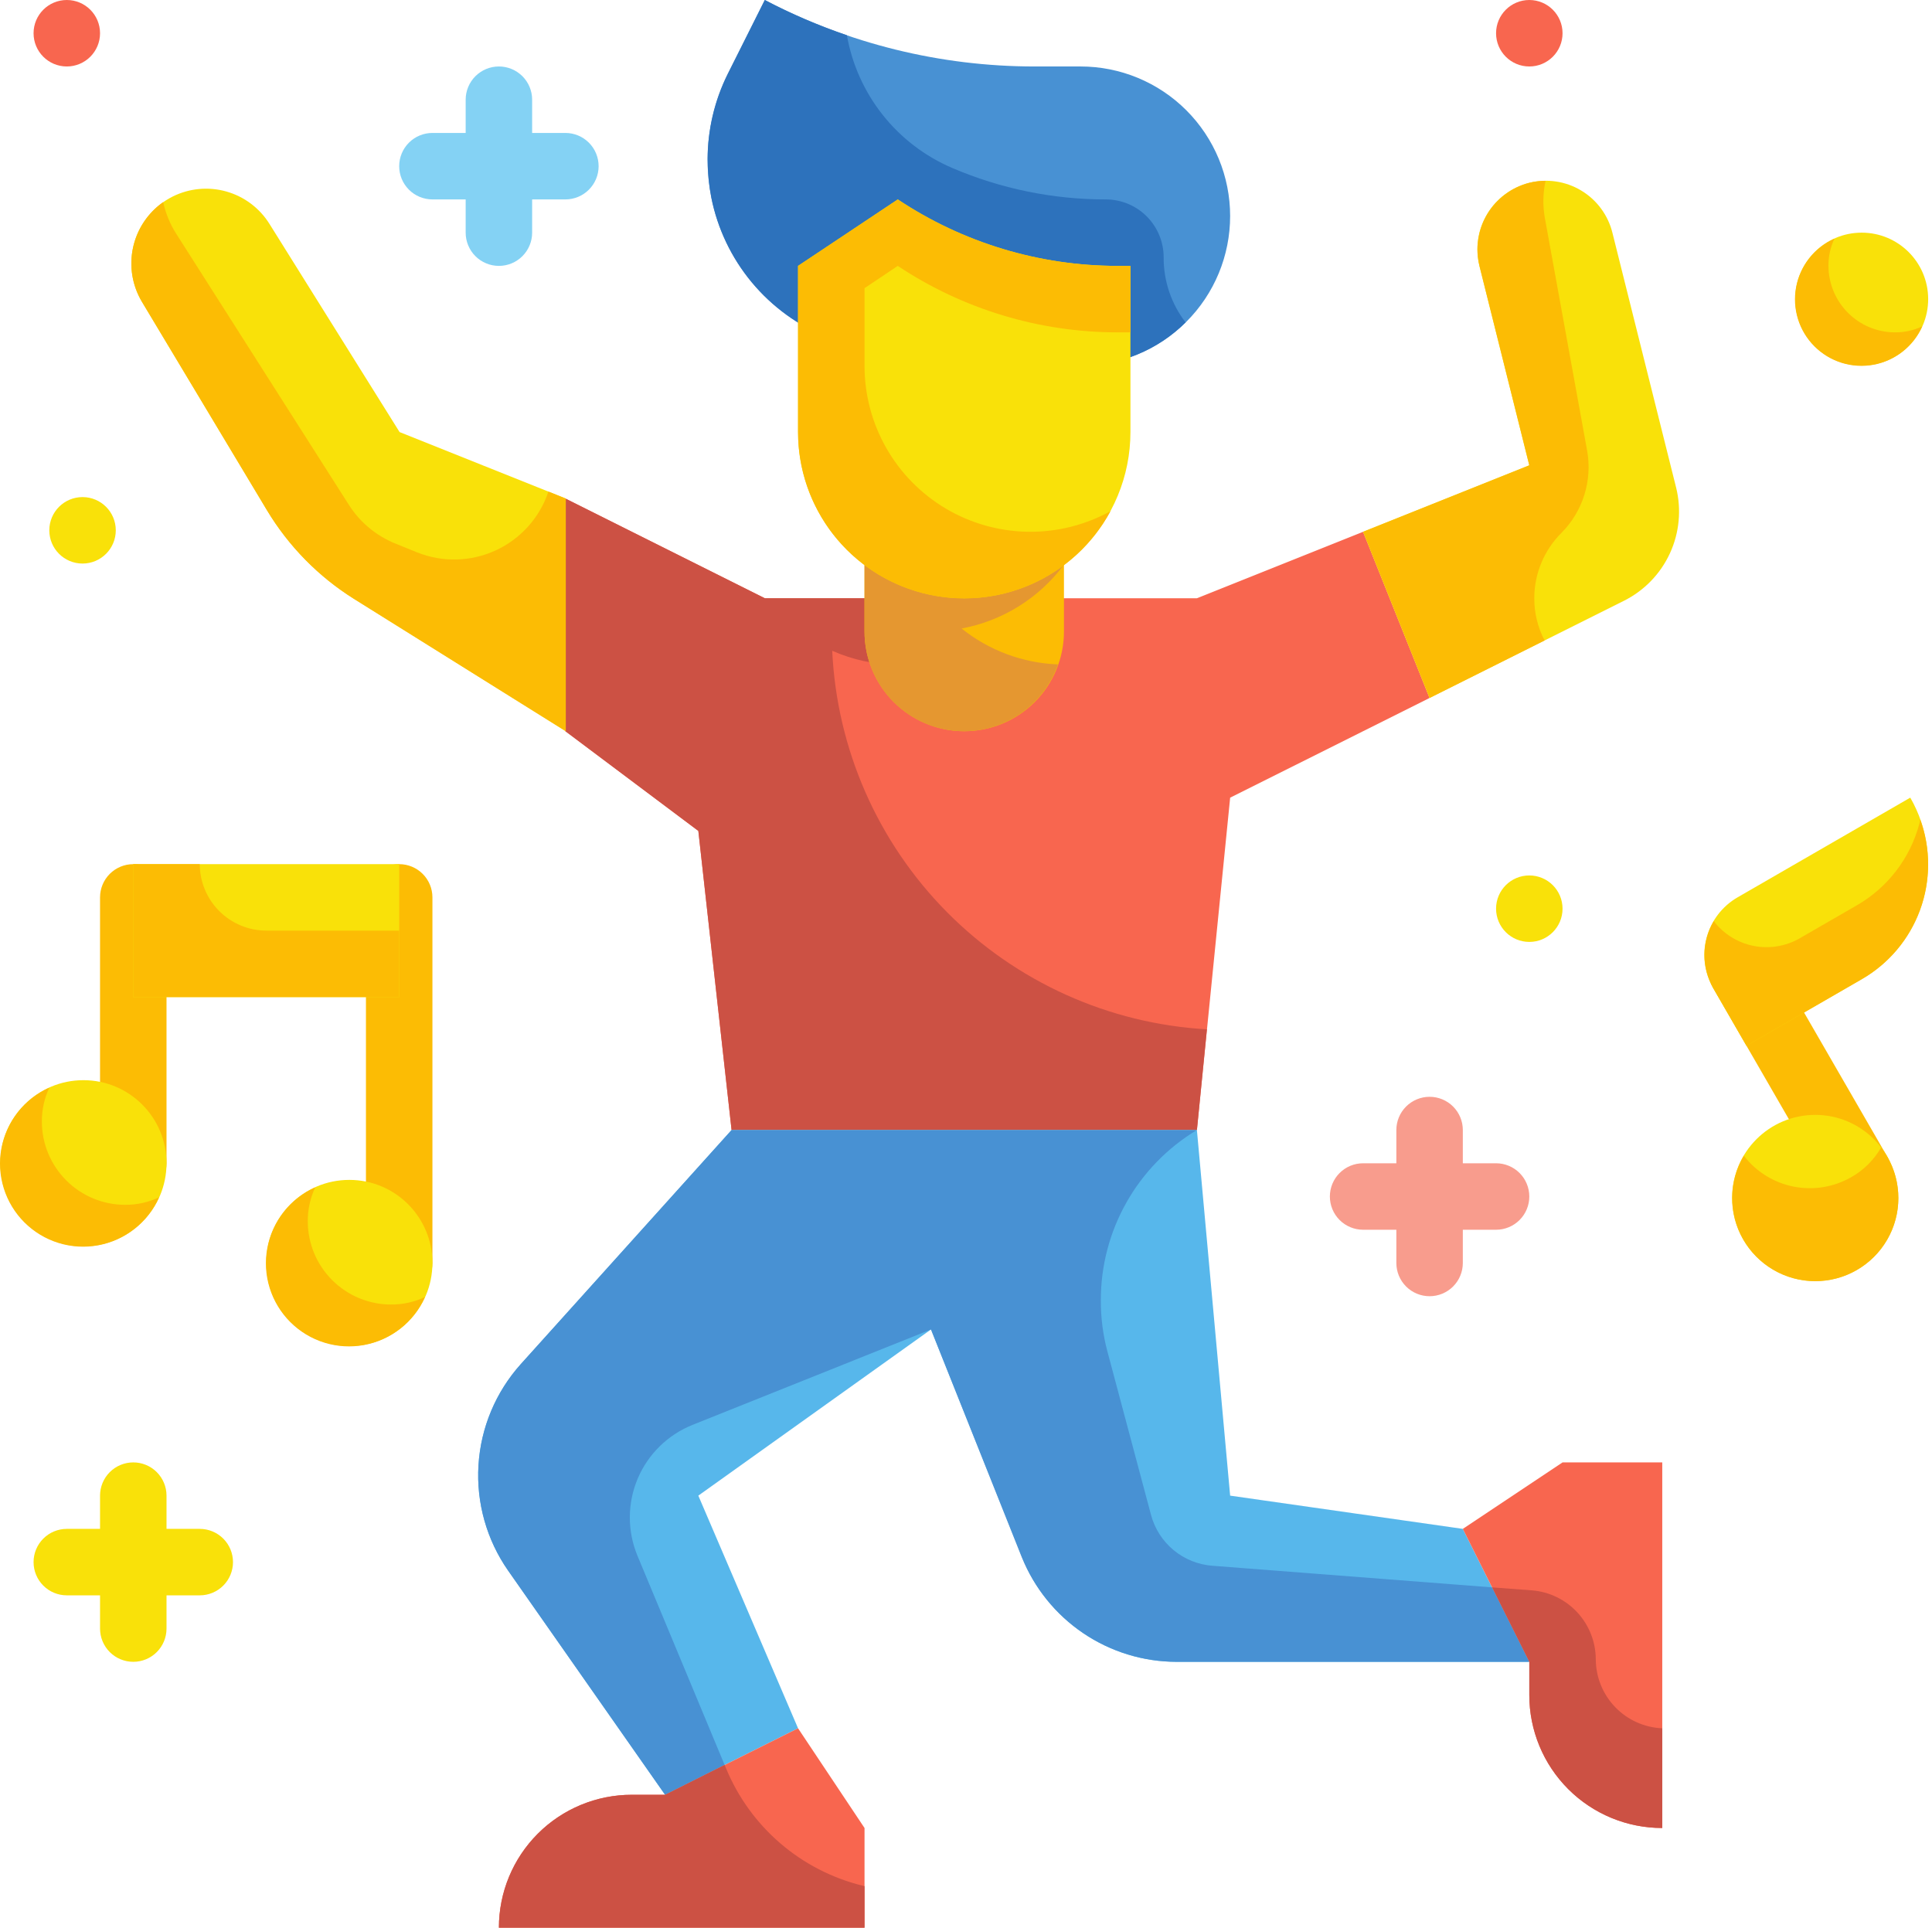 <svg width="465" height="464" viewBox="0 0 465 464" fill="none" xmlns="http://www.w3.org/2000/svg">
<path d="M136.078 120V176L168.078 200L176.078 272H288.078L296.078 192L344.078 168L328.078 128L288.078 144H184.078L136.078 120Z" fill="#F8664F"/>
<path d="M200.302 156.64C205.271 158.843 210.643 159.987 216.078 160C222.26 159.988 228.353 158.535 233.876 155.758C239.399 152.981 244.198 148.955 247.894 144H184.078L136.078 120V176L168.078 200L176.078 272H288.078L290.478 247.76C266.842 246.407 244.544 236.346 227.891 219.518C211.237 202.69 201.409 180.289 200.302 156.64Z" fill="#CC5144"/>
<path d="M176.075 272L125.355 328.36C119.306 335.081 115.713 343.652 115.161 352.677C114.609 361.702 117.13 370.648 122.315 378.056L160.075 432L192.075 416L168.075 360L224.075 320L246.019 374.856C248.988 382.278 254.113 388.64 260.732 393.122C267.351 397.604 275.161 399.999 283.155 400H368.075L352.075 368L296.075 360L288.075 272H176.075Z" fill="#57B7EB"/>
<path d="M208.078 440V464H120.078C120.078 455.513 123.45 447.374 129.451 441.373C135.452 435.371 143.591 432 152.078 432H160.078L192.078 416L208.078 440ZM376.078 352H400.078V440C391.591 440 383.452 436.629 377.451 430.627C371.45 424.626 368.078 416.487 368.078 408V400L352.078 368L376.078 352Z" fill="#F8664F"/>
<path d="M328.076 128L344.076 168L390.86 144.608C395.743 142.165 399.647 138.13 401.928 133.169C404.209 128.208 404.729 122.617 403.404 117.32L388.076 56C387.551 53.899 386.618 51.921 385.329 50.181C384.039 48.44 382.42 46.971 380.562 45.856C378.705 44.742 376.646 44.005 374.504 43.686C372.362 43.368 370.177 43.474 368.076 44C365.975 44.525 363.997 45.459 362.257 46.748C360.516 48.037 359.047 49.657 357.933 51.514C356.818 53.371 356.081 55.43 355.762 57.572C355.444 59.715 355.55 61.899 356.076 64L368.076 112L328.076 128ZM136.172 120V176L85.22 144.152C76.646 138.793 69.463 131.479 64.26 122.808L34.172 72.656C32.898 70.531 32.075 68.165 31.758 65.708C31.44 63.25 31.634 60.753 32.326 58.374C33.019 55.994 34.195 53.783 35.782 51.88C37.369 49.977 39.332 48.421 41.548 47.312C45.552 45.313 50.157 44.877 54.464 46.09C58.772 47.303 62.472 50.078 64.844 53.872L96.172 104L136.172 120Z" fill="#F9E109"/>
<path d="M208.078 120H256.078V152C256.078 158.365 253.55 164.47 249.049 168.971C244.548 173.471 238.443 176 232.078 176C225.713 176 219.608 173.471 215.108 168.971C210.607 164.47 208.078 158.365 208.078 152V120Z" fill="#FCBC04"/>
<path d="M368.072 400H283.192C275.175 399.988 267.345 397.583 260.703 393.094C254.061 388.604 248.911 382.234 245.912 374.8L224.072 320L166.712 342.96C163.754 344.137 161.061 345.891 158.788 348.12C156.515 350.348 154.708 353.006 153.472 355.939C152.236 358.873 151.596 362.023 151.589 365.206C151.582 368.389 152.209 371.541 153.432 374.48L174.392 424.8L160.072 432L122.312 378.08C117.129 370.66 114.609 361.704 115.161 352.67C115.713 343.636 119.304 335.054 125.352 328.32L176.072 272H288.072C281.009 276.249 275.167 282.255 271.115 289.434C267.063 296.612 264.94 304.717 264.952 312.96C264.927 317.146 265.465 321.317 266.552 325.36L277.032 364.64C277.921 367.965 279.824 370.931 282.476 373.125C285.129 375.318 288.399 376.631 291.832 376.88L359.112 382.08L368.072 400Z" fill="#4891D3"/>
<path d="M400.078 416V440C395.874 440.005 391.711 439.181 387.826 437.575C383.941 435.969 380.412 433.612 377.439 430.639C374.466 427.667 372.11 424.137 370.503 420.252C368.897 416.367 368.073 412.204 368.078 408V400L359.118 382.08L368.718 382.8C372.887 383.137 376.777 385.024 379.621 388.091C382.465 391.157 384.056 395.178 384.078 399.36C384.087 403.661 385.756 407.793 388.737 410.893C391.718 413.993 395.781 415.823 400.078 416ZM208.078 454V464H120.078C120.073 459.796 120.897 455.633 122.503 451.748C124.11 447.863 126.466 444.333 129.439 441.361C132.412 438.388 135.941 436.032 139.826 434.425C143.711 432.819 147.874 431.995 152.078 432H160.078L174.398 424.8L174.798 425.76C177.673 432.661 182.121 438.795 187.789 443.67C193.456 448.546 200.185 452.028 207.438 453.84L208.078 454Z" fill="#CC5144"/>
<path d="M375.838 128.24C373.758 130.303 372.107 132.758 370.981 135.464C369.855 138.169 369.276 141.07 369.278 144C369.263 147.538 370.114 151.027 371.758 154.16L344.078 168L328.078 128L368.078 112L356.078 64C355.766 62.69 355.605 61.347 355.598 60C355.62 56.329 356.856 52.769 359.114 49.875C361.372 46.981 364.524 44.915 368.078 44C369.362 43.688 370.677 43.527 371.998 43.52C371.343 46.493 371.289 49.566 371.838 52.56L381.998 108.48C382.63 112.026 382.4 115.672 381.328 119.111C380.256 122.55 378.373 125.681 375.838 128.24ZM136.158 120V176L85.198 144.16C76.633 138.783 69.453 131.466 64.238 122.8L34.158 72.64C31.831 68.731 31.065 64.086 32.015 59.636C32.964 55.187 35.558 51.259 39.278 48.64C39.857 51.339 40.914 53.913 42.398 56.24L83.918 121.44C86.612 125.709 90.589 129.014 95.278 130.88L100.398 132.96C103.426 134.172 106.669 134.753 109.929 134.666C113.19 134.58 116.398 133.828 119.357 132.457C122.316 131.086 124.964 129.125 127.137 126.694C129.311 124.263 130.965 121.413 131.998 118.32L136.158 120Z" fill="#FCBC04"/>
<path d="M231.438 151.28C238.045 156.573 246.179 159.602 254.638 159.92C252.778 165.27 249.082 169.787 244.206 172.669C239.33 175.551 233.591 176.612 228.007 175.662C222.423 174.712 217.357 171.814 213.708 167.481C210.06 163.149 208.065 157.664 208.078 152V120H256.078V135.92C250.094 143.962 241.294 149.448 231.438 151.28Z" fill="#E59730"/>
<path d="M260.073 88H216.073L199.273 81.272C192.154 78.425 185.858 73.846 180.954 67.951C176.051 62.056 172.696 55.031 171.193 47.512C169.189 37.454 170.597 27.016 175.193 17.848L184.073 0C204.099 10.511 226.377 16.001 248.993 16H260.073C264.801 16 269.482 16.931 273.85 18.74C278.218 20.549 282.186 23.201 285.529 26.544C288.872 29.887 291.524 33.856 293.333 38.223C295.142 42.591 296.073 47.272 296.073 52C296.073 56.728 295.142 61.409 293.333 65.777C291.524 70.144 288.872 74.113 285.529 77.456C282.186 80.799 278.218 83.451 273.85 85.26C269.482 87.069 264.801 88 260.073 88Z" fill="#4891D3"/>
<path d="M285.353 77.6C282.032 80.913 278.089 83.538 273.75 85.323C269.412 87.107 264.764 88.017 260.073 88H216.073L199.273 81.28C192.148 78.441 185.846 73.865 180.942 67.969C176.037 62.072 172.686 55.043 171.193 47.52C170.622 44.513 170.328 41.46 170.313 38.4C170.303 31.268 171.946 24.231 175.113 17.84L184.073 0C190.43 3.334 197.036 6.169 203.833 8.48C205.068 15.48 208.026 22.062 212.439 27.635C216.852 33.207 222.582 37.594 229.113 40.4C240.814 45.427 253.417 48.013 266.153 48C269.844 48.002 273.383 49.469 275.993 52.079C278.603 54.69 280.07 58.229 280.073 61.92C280.031 67.59 281.89 73.11 285.353 77.6Z" fill="#2D72BC"/>
<path d="M232.078 144C221.469 144 211.295 139.786 203.794 132.284C196.292 124.783 192.078 114.609 192.078 104V64L216.078 48C231.729 58.433 250.117 64 268.926 64H272.078V104C272.078 114.609 267.864 124.783 260.362 132.284C252.861 139.786 242.687 144 232.078 144Z" fill="#F9E109"/>
<path d="M272.078 64V80H268.958C250.14 79.99 231.745 74.424 216.078 64L208.078 69.36V88C208.066 94.948 209.866 101.778 213.302 107.816C216.738 113.855 221.69 118.892 227.669 122.431C233.647 125.97 240.446 127.888 247.393 127.994C254.339 128.101 261.194 126.393 267.278 123.04C263.048 130.878 256.322 137.08 248.167 140.663C240.012 144.245 230.895 145.004 222.26 142.818C213.626 140.631 205.968 135.626 200.5 128.594C195.033 121.562 192.069 112.907 192.078 104V64L216.078 48C231.745 58.424 250.14 63.99 268.958 64H272.078Z" fill="#FCBC04"/>
<path d="M448.078 88C456.915 88 464.078 80.837 464.078 72C464.078 63.163 456.915 56 448.078 56C439.242 56 432.078 63.163 432.078 72C432.078 80.837 439.242 88 448.078 88Z" fill="#F9E109"/>
<path d="M462.638 78.56C461.583 80.933 459.967 83.013 457.929 84.621C455.89 86.23 453.491 87.318 450.938 87.791C448.385 88.265 445.755 88.111 443.275 87.341C440.795 86.572 438.54 85.21 436.704 83.374C434.868 81.538 433.506 79.283 432.737 76.803C431.967 74.323 431.813 71.693 432.286 69.14C432.76 66.587 433.848 64.188 435.457 62.15C437.065 60.111 439.145 58.495 441.518 57.44C440.553 59.491 440.061 61.733 440.078 64C440.091 68.24 441.781 72.302 444.778 75.3C447.776 78.297 451.839 79.987 456.078 80C458.345 80.017 460.587 79.525 462.638 78.56ZM32.078 208C29.956 208 27.922 208.843 26.421 210.343C24.921 211.843 24.078 213.878 24.078 216V280C24.078 282.122 24.921 284.157 26.421 285.657C27.922 287.157 29.956 288 32.078 288C34.2 288 36.235 287.157 37.735 285.657C39.235 284.157 40.078 282.122 40.078 280V216C40.078 213.878 39.235 211.843 37.735 210.343C36.235 208.843 34.2 208 32.078 208ZM96.078 208C93.956 208 91.922 208.843 90.421 210.343C88.921 211.843 88.078 213.878 88.078 216V304C88.078 306.122 88.921 308.157 90.421 309.657C91.922 311.157 93.956 312 96.078 312C98.2 312 100.235 311.157 101.735 309.657C103.235 308.157 104.078 306.122 104.078 304V216C104.078 213.878 103.235 211.843 101.735 210.343C100.235 208.843 98.2 208 96.078 208Z" fill="#FCBC04"/>
<path d="M20.078 300C31.124 300 40.078 291.046 40.078 280C40.078 268.954 31.124 260 20.078 260C9.032 260 0.078 268.954 0.078 280C0.078 291.046 9.032 300 20.078 300Z" fill="#F9E109"/>
<path d="M84.078 324C95.124 324 104.078 315.046 104.078 304C104.078 292.954 95.124 284 84.078 284C73.032 284 64.078 292.954 64.078 304C64.078 315.046 73.032 324 84.078 324Z" fill="#F9E109"/>
<path d="M32.078 208H96.078V240H32.078V208Z" fill="#F9E109"/>
<path d="M96.075 224V240H32.075V208H48.075C48.088 212.24 49.778 216.302 52.776 219.3C55.774 222.298 59.836 223.987 64.075 224H96.075ZM38.275 288.2C36.957 291.166 34.937 293.766 32.388 295.777C29.84 297.787 26.841 299.147 23.65 299.74C20.459 300.332 17.172 300.139 14.072 299.177C10.972 298.215 8.153 296.513 5.858 294.218C3.563 291.923 1.861 289.103 0.899 286.004C-0.063 282.904 -0.256 279.616 0.336 276.425C0.928 273.234 2.288 270.235 4.299 267.687C6.309 265.139 8.91 263.118 11.875 261.8C10.668 264.364 10.053 267.166 10.075 270C10.09 275.3 12.202 280.378 15.95 284.126C19.697 287.873 24.776 289.985 30.075 290C32.909 290.022 35.712 289.407 38.275 288.2ZM102.275 312.2C100.957 315.166 98.936 317.766 96.388 319.777C93.84 321.787 90.841 323.147 87.65 323.74C84.459 324.332 81.172 324.139 78.072 323.177C74.972 322.215 72.153 320.513 69.858 318.218C67.563 315.923 65.861 313.103 64.899 310.004C63.937 306.904 63.744 303.616 64.336 300.425C64.928 297.234 66.288 294.235 68.299 291.687C70.309 289.139 72.91 287.118 75.875 285.8C74.668 288.364 74.053 291.166 74.075 294C74.09 299.3 76.202 304.378 79.95 308.126C83.697 311.873 88.776 313.985 94.075 314C96.909 314.022 99.712 313.407 102.275 312.2ZM415.275 226.928C413.438 227.989 412.097 229.736 411.548 231.786C410.999 233.835 411.287 236.019 412.347 237.856L440.347 286.352C440.869 287.269 441.567 288.074 442.4 288.721C443.234 289.367 444.188 289.842 445.206 290.118C446.224 290.395 447.287 290.467 448.333 290.331C449.379 290.195 450.388 289.854 451.302 289.326C452.216 288.799 453.016 288.096 453.657 287.257C454.298 286.419 454.767 285.463 455.036 284.443C455.306 283.423 455.371 282.36 455.228 281.314C455.085 280.269 454.737 279.262 454.203 278.352L426.203 229.856C425.143 228.019 423.395 226.678 421.346 226.129C419.296 225.58 417.113 225.867 415.275 226.928Z" fill="#FCBC04"/>
<path d="M436.891 308.352C447.936 308.352 456.891 299.398 456.891 288.352C456.891 277.306 447.936 268.352 436.891 268.352C425.845 268.352 416.891 277.306 416.891 288.352C416.891 299.398 425.845 308.352 436.891 308.352Z" fill="#F9E109"/>
<path d="M418.203 215.992L459.771 191.992C464.014 199.342 465.164 208.076 462.967 216.274C460.771 224.471 455.408 231.461 448.059 235.704L420.347 251.704L412.347 237.848C410.225 234.173 409.65 229.806 410.748 225.707C411.847 221.609 414.528 218.114 418.203 215.992Z" fill="#F9E109"/>
<path d="M454.21 278.352C455.977 281.399 456.908 284.859 456.909 288.381C456.909 291.903 455.98 295.363 454.214 298.411C452.449 301.458 449.91 303.986 446.854 305.737C443.798 307.489 440.333 308.402 436.811 308.385C433.289 308.368 429.834 307.421 426.795 305.64C423.756 303.859 421.242 301.307 419.506 298.242C417.77 295.177 416.875 291.708 416.91 288.186C416.945 284.664 417.909 281.214 419.706 278.184C422.663 282.023 426.91 284.661 431.662 285.611C436.413 286.561 441.348 285.758 445.554 283.352C448.554 281.659 451.041 279.188 452.754 276.2C453.282 276.887 453.768 277.606 454.21 278.352ZM462.178 197.272C464.721 204.315 464.701 212.029 462.122 219.059C459.543 226.089 454.569 231.985 448.074 235.712L420.362 251.712L412.362 237.856C410.949 235.398 410.215 232.608 410.235 229.773C410.254 226.938 411.027 224.158 412.474 221.72C414.833 224.797 418.23 226.913 422.032 227.674C425.835 228.435 429.784 227.789 433.146 225.856L447.002 217.856C454.347 213.593 459.71 206.599 461.922 198.4C462.032 198.03 462.117 197.653 462.178 197.272Z" fill="#FCBC04"/>
<path d="M48.078 368H40.078V360C40.078 357.878 39.235 355.843 37.735 354.343C36.235 352.843 34.2 352 32.078 352C29.956 352 27.922 352.843 26.421 354.343C24.921 355.843 24.078 357.878 24.078 360V368H16.078C13.956 368 11.922 368.843 10.421 370.343C8.921 371.843 8.078 373.878 8.078 376C8.078 378.122 8.921 380.157 10.421 381.657C11.922 383.157 13.956 384 16.078 384H24.078V392C24.078 394.122 24.921 396.157 26.421 397.657C27.922 399.157 29.956 400 32.078 400C34.2 400 36.235 399.157 37.735 397.657C39.235 396.157 40.078 394.122 40.078 392V384H48.078C50.2 384 52.235 383.157 53.735 381.657C55.235 380.157 56.078 378.122 56.078 376C56.078 373.878 55.235 371.843 53.735 370.343C52.235 368.843 50.2 368 48.078 368Z" fill="#F9E109"/>
<path d="M136.078 32H128.078V24C128.078 21.878 127.235 19.843 125.735 18.343C124.235 16.843 122.2 16 120.078 16C117.956 16 115.922 16.843 114.421 18.343C112.921 19.843 112.078 21.878 112.078 24V32H104.078C101.956 32 99.922 32.843 98.421 34.343C96.921 35.843 96.078 37.878 96.078 40C96.078 42.122 96.921 44.157 98.421 45.657C99.922 47.157 101.956 48 104.078 48H112.078V56C112.078 58.122 112.921 60.157 114.421 61.657C115.922 63.157 117.956 64 120.078 64C122.2 64 124.235 63.157 125.735 61.657C127.235 60.157 128.078 58.122 128.078 56V48H136.078C138.2 48 140.235 47.157 141.735 45.657C143.235 44.157 144.078 42.122 144.078 40C144.078 37.878 143.235 35.843 141.735 34.343C140.235 32.843 138.2 32 136.078 32Z" fill="#84D2F4"/>
<path d="M360.078 280H352.078V272C352.078 269.878 351.235 267.843 349.735 266.343C348.235 264.843 346.2 264 344.078 264C341.956 264 339.922 264.843 338.421 266.343C336.921 267.843 336.078 269.878 336.078 272V280H328.078C325.956 280 323.922 280.843 322.421 282.343C320.921 283.843 320.078 285.878 320.078 288C320.078 290.122 320.921 292.157 322.421 293.657C323.922 295.157 325.956 296 328.078 296H336.078V304C336.078 306.122 336.921 308.157 338.421 309.657C339.922 311.157 341.956 312 344.078 312C346.2 312 348.235 311.157 349.735 309.657C351.235 308.157 352.078 306.122 352.078 304V296H360.078C362.2 296 364.235 295.157 365.735 293.657C367.235 292.157 368.078 290.122 368.078 288C368.078 285.878 367.235 283.843 365.735 282.343C364.235 280.843 362.2 280 360.078 280Z" fill="#F89C8D"/>
<path d="M19.867 135.648C24.285 135.648 27.867 132.066 27.867 127.648C27.867 123.23 24.285 119.648 19.867 119.648C15.449 119.648 11.867 123.23 11.867 127.648C11.867 132.066 15.449 135.648 19.867 135.648Z" fill="#F9E109"/>
<path d="M16.078 16C20.496 16 24.078 12.418 24.078 8C24.078 3.582 20.496 0 16.078 0C11.66 0 8.078 3.582 8.078 8C8.078 12.418 11.66 16 16.078 16Z" fill="#F8664F"/>
<path d="M368.078 226.72C372.496 226.72 376.078 223.138 376.078 218.72C376.078 214.302 372.496 210.72 368.078 210.72C363.66 210.72 360.078 214.302 360.078 218.72C360.078 223.138 363.66 226.72 368.078 226.72Z" fill="#F9E109"/>
<path d="M368.078 16C372.496 16 376.078 12.418 376.078 8C376.078 3.582 372.496 0 368.078 0C363.66 0 360.078 3.582 360.078 8C360.078 12.418 363.66 16 368.078 16Z" fill="#F8664F"/>
</svg>
